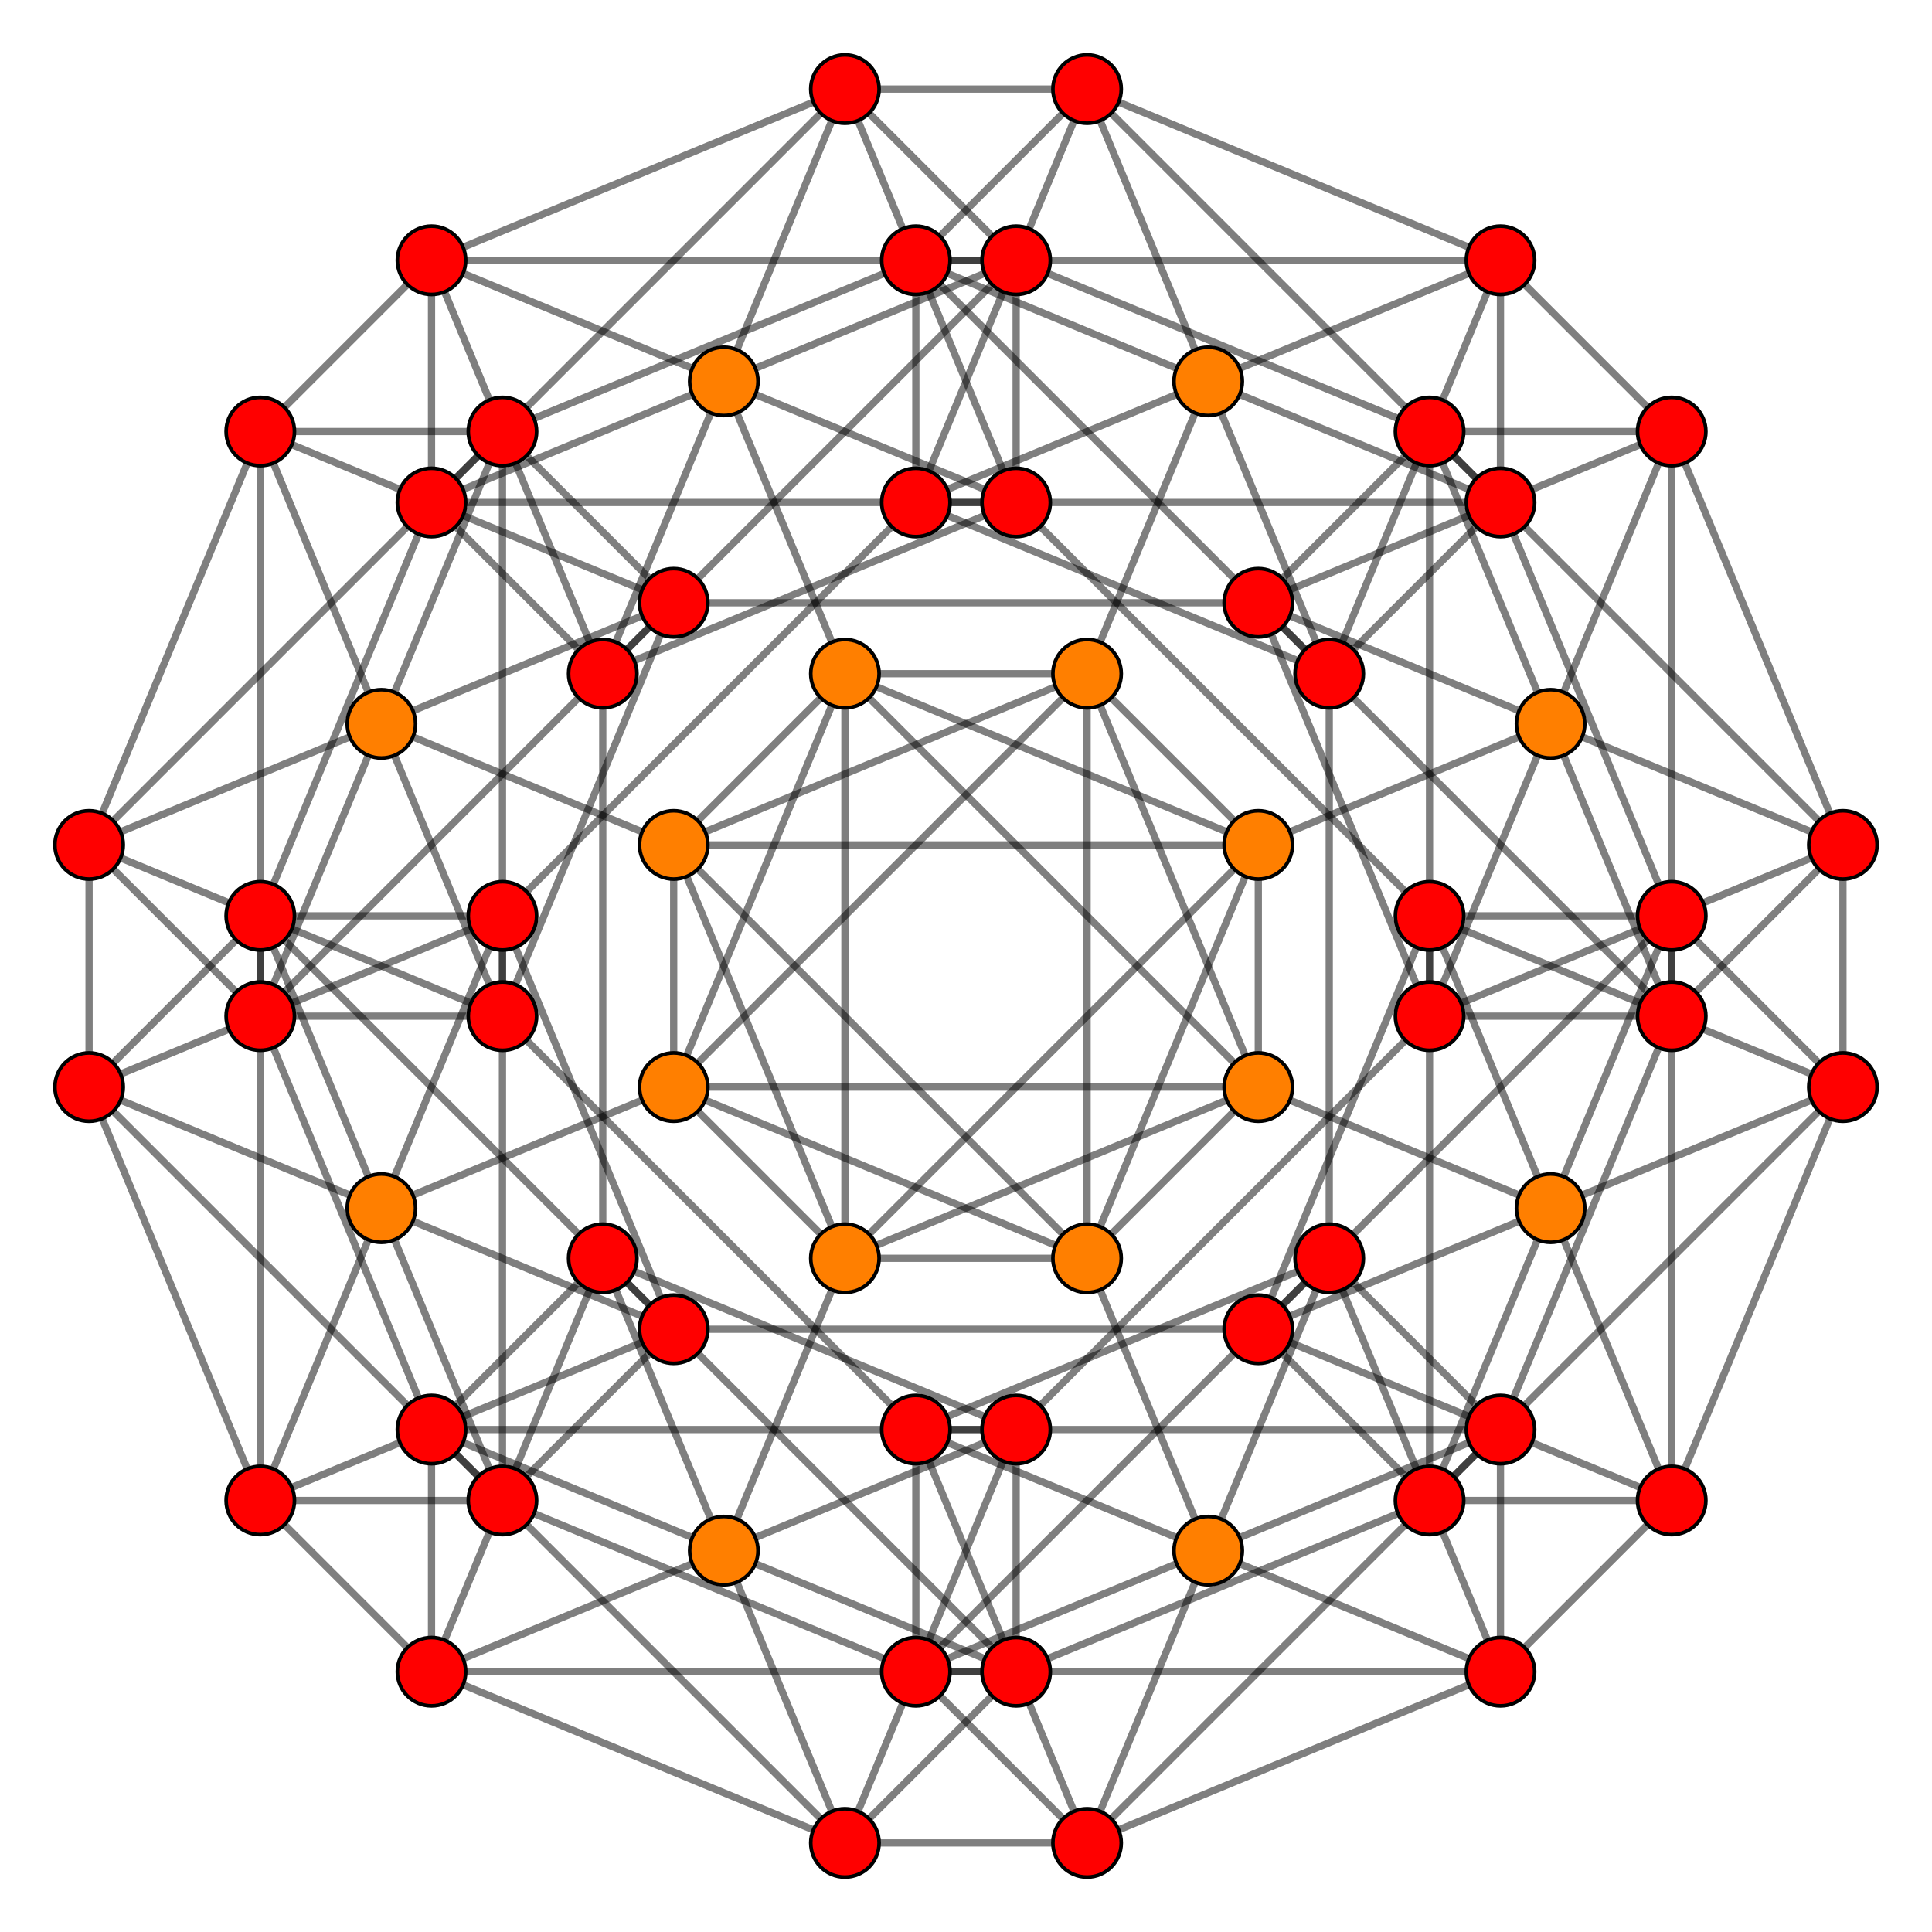 <?xml version="1.0" encoding="UTF-8" standalone="no"?>
<svg
xmlns="http://www.w3.org/2000/svg"
version="1.0"
width="1600" height="1600"
id="5-cube_t34_B4.svg">
<g style="stroke:#000000;stroke-width:6.0;stroke-opacity:0.50;">
<line x1="1242.626" y1="215.567" x2="1242.626" y2="416.113"/>
<line x1="1242.626" y1="215.567" x2="758.466" y2="215.567"/>
<line x1="1242.626" y1="215.567" x2="1100.818" y2="557.920"/>
<line x1="1242.626" y1="215.567" x2="900.273" y2="73.760"/>
<line x1="1242.626" y1="215.567" x2="1000.546" y2="315.840"/>
<line x1="1242.626" y1="215.567" x2="1384.433" y2="357.374"/>
<line x1="841.534" y1="1183.887" x2="841.534" y2="1384.433"/>
<line x1="841.534" y1="1183.887" x2="357.374" y2="1183.887"/>
<line x1="841.534" y1="1183.887" x2="699.727" y2="1526.240"/>
<line x1="841.534" y1="1183.887" x2="499.181" y2="1042.080"/>
<line x1="841.534" y1="1183.887" x2="599.454" y2="1284.160"/>
<line x1="841.534" y1="1183.887" x2="1183.887" y2="841.534"/>
<line x1="758.466" y1="416.113" x2="1242.626" y2="416.113"/>
<line x1="758.466" y1="416.113" x2="758.466" y2="215.567"/>
<line x1="758.466" y1="416.113" x2="1100.818" y2="557.920"/>
<line x1="758.466" y1="416.113" x2="900.273" y2="73.760"/>
<line x1="758.466" y1="416.113" x2="1000.546" y2="315.840"/>
<line x1="758.466" y1="416.113" x2="416.113" y2="758.466"/>
<line x1="357.374" y1="1384.433" x2="841.534" y2="1384.433"/>
<line x1="357.374" y1="1384.433" x2="357.374" y2="1183.887"/>
<line x1="357.374" y1="1384.433" x2="699.727" y2="1526.240"/>
<line x1="357.374" y1="1384.433" x2="499.181" y2="1042.080"/>
<line x1="357.374" y1="1384.433" x2="599.454" y2="1284.160"/>
<line x1="357.374" y1="1384.433" x2="215.567" y2="1242.626"/>
<line x1="1242.626" y1="416.113" x2="1100.818" y2="557.920"/>
<line x1="1242.626" y1="416.113" x2="900.273" y2="73.760"/>
<line x1="1242.626" y1="416.113" x2="1000.546" y2="315.840"/>
<line x1="1242.626" y1="416.113" x2="1384.433" y2="758.466"/>
<line x1="841.534" y1="1384.433" x2="699.727" y2="1526.240"/>
<line x1="841.534" y1="1384.433" x2="499.181" y2="1042.080"/>
<line x1="841.534" y1="1384.433" x2="599.454" y2="1284.160"/>
<line x1="841.534" y1="1384.433" x2="1183.887" y2="1242.626"/>
<line x1="758.466" y1="215.567" x2="1100.818" y2="557.920"/>
<line x1="758.466" y1="215.567" x2="900.273" y2="73.760"/>
<line x1="758.466" y1="215.567" x2="1000.546" y2="315.840"/>
<line x1="758.466" y1="215.567" x2="416.113" y2="357.374"/>
<line x1="357.374" y1="1183.887" x2="699.727" y2="1526.240"/>
<line x1="357.374" y1="1183.887" x2="499.181" y2="1042.080"/>
<line x1="357.374" y1="1183.887" x2="599.454" y2="1284.160"/>
<line x1="357.374" y1="1183.887" x2="215.567" y2="841.534"/>
<line x1="1100.818" y1="557.920" x2="1000.546" y2="315.840"/>
<line x1="1100.818" y1="557.920" x2="1100.818" y2="1042.080"/>
<line x1="699.727" y1="1526.240" x2="599.454" y2="1284.160"/>
<line x1="699.727" y1="1526.240" x2="900.273" y2="1526.240"/>
<line x1="900.273" y1="73.760" x2="1000.546" y2="315.840"/>
<line x1="900.273" y1="73.760" x2="699.727" y2="73.760"/>
<line x1="499.181" y1="1042.080" x2="599.454" y2="1284.160"/>
<line x1="499.181" y1="1042.080" x2="499.181" y2="557.920"/>
<line x1="1000.546" y1="315.840" x2="900.273" y2="557.920"/>
<line x1="599.454" y1="1284.160" x2="699.727" y2="1042.080"/>
<line x1="1384.433" y1="357.374" x2="1526.240" y2="699.727"/>
<line x1="1384.433" y1="357.374" x2="1042.080" y2="499.181"/>
<line x1="1384.433" y1="357.374" x2="1384.433" y2="841.534"/>
<line x1="1384.433" y1="357.374" x2="1183.887" y2="357.374"/>
<line x1="1384.433" y1="357.374" x2="1284.160" y2="599.454"/>
<line x1="1183.887" y1="841.534" x2="1526.240" y2="699.727"/>
<line x1="1183.887" y1="841.534" x2="1042.080" y2="499.181"/>
<line x1="1183.887" y1="841.534" x2="1384.433" y2="841.534"/>
<line x1="1183.887" y1="841.534" x2="1183.887" y2="357.374"/>
<line x1="1183.887" y1="841.534" x2="1284.160" y2="599.454"/>
<line x1="416.113" y1="758.466" x2="557.920" y2="1100.818"/>
<line x1="416.113" y1="758.466" x2="73.760" y2="900.273"/>
<line x1="416.113" y1="758.466" x2="416.113" y2="1242.626"/>
<line x1="416.113" y1="758.466" x2="215.567" y2="758.466"/>
<line x1="416.113" y1="758.466" x2="315.840" y2="1000.546"/>
<line x1="215.567" y1="1242.626" x2="557.920" y2="1100.818"/>
<line x1="215.567" y1="1242.626" x2="73.760" y2="900.273"/>
<line x1="215.567" y1="1242.626" x2="416.113" y2="1242.626"/>
<line x1="215.567" y1="1242.626" x2="215.567" y2="758.466"/>
<line x1="215.567" y1="1242.626" x2="315.840" y2="1000.546"/>
<line x1="1384.433" y1="758.466" x2="1526.240" y2="900.273"/>
<line x1="1384.433" y1="758.466" x2="1042.080" y2="1100.818"/>
<line x1="1384.433" y1="758.466" x2="1384.433" y2="1242.626"/>
<line x1="1384.433" y1="758.466" x2="1183.887" y2="758.466"/>
<line x1="1384.433" y1="758.466" x2="1284.160" y2="1000.546"/>
<line x1="1183.887" y1="1242.626" x2="1526.240" y2="900.273"/>
<line x1="1183.887" y1="1242.626" x2="1042.080" y2="1100.818"/>
<line x1="1183.887" y1="1242.626" x2="1384.433" y2="1242.626"/>
<line x1="1183.887" y1="1242.626" x2="1183.887" y2="758.466"/>
<line x1="1183.887" y1="1242.626" x2="1284.160" y2="1000.546"/>
<line x1="416.113" y1="357.374" x2="557.920" y2="499.181"/>
<line x1="416.113" y1="357.374" x2="73.760" y2="699.727"/>
<line x1="416.113" y1="357.374" x2="416.113" y2="841.534"/>
<line x1="416.113" y1="357.374" x2="215.567" y2="357.374"/>
<line x1="416.113" y1="357.374" x2="315.840" y2="599.454"/>
<line x1="215.567" y1="841.534" x2="557.920" y2="499.181"/>
<line x1="215.567" y1="841.534" x2="73.760" y2="699.727"/>
<line x1="215.567" y1="841.534" x2="416.113" y2="841.534"/>
<line x1="215.567" y1="841.534" x2="215.567" y2="357.374"/>
<line x1="215.567" y1="841.534" x2="315.840" y2="599.454"/>
<line x1="1100.818" y1="1042.080" x2="1242.626" y2="1183.887"/>
<line x1="1100.818" y1="1042.080" x2="758.466" y2="1384.433"/>
<line x1="1100.818" y1="1042.080" x2="1242.626" y2="1384.433"/>
<line x1="1100.818" y1="1042.080" x2="758.466" y2="1183.887"/>
<line x1="1100.818" y1="1042.080" x2="1000.546" y2="1284.160"/>
<line x1="900.273" y1="1526.240" x2="1242.626" y2="1183.887"/>
<line x1="900.273" y1="1526.240" x2="758.466" y2="1384.433"/>
<line x1="900.273" y1="1526.240" x2="1242.626" y2="1384.433"/>
<line x1="900.273" y1="1526.240" x2="758.466" y2="1183.887"/>
<line x1="900.273" y1="1526.240" x2="1000.546" y2="1284.160"/>
<line x1="699.727" y1="73.760" x2="841.534" y2="215.567"/>
<line x1="699.727" y1="73.760" x2="357.374" y2="416.113"/>
<line x1="699.727" y1="73.760" x2="841.534" y2="416.113"/>
<line x1="699.727" y1="73.760" x2="357.374" y2="215.567"/>
<line x1="699.727" y1="73.760" x2="599.454" y2="315.840"/>
<line x1="499.181" y1="557.920" x2="841.534" y2="215.567"/>
<line x1="499.181" y1="557.920" x2="357.374" y2="416.113"/>
<line x1="499.181" y1="557.920" x2="841.534" y2="416.113"/>
<line x1="499.181" y1="557.920" x2="357.374" y2="215.567"/>
<line x1="499.181" y1="557.920" x2="599.454" y2="315.840"/>
<line x1="900.273" y1="557.920" x2="1042.080" y2="699.727"/>
<line x1="900.273" y1="557.920" x2="557.920" y2="900.273"/>
<line x1="900.273" y1="557.920" x2="1042.080" y2="900.273"/>
<line x1="900.273" y1="557.920" x2="557.920" y2="699.727"/>
<line x1="900.273" y1="557.920" x2="900.273" y2="1042.080"/>
<line x1="900.273" y1="557.920" x2="699.727" y2="557.920"/>
<line x1="699.727" y1="1042.080" x2="1042.080" y2="699.727"/>
<line x1="699.727" y1="1042.080" x2="557.920" y2="900.273"/>
<line x1="699.727" y1="1042.080" x2="1042.080" y2="900.273"/>
<line x1="699.727" y1="1042.080" x2="557.920" y2="699.727"/>
<line x1="699.727" y1="1042.080" x2="900.273" y2="1042.080"/>
<line x1="699.727" y1="1042.080" x2="699.727" y2="557.920"/>
<line x1="1526.240" y1="699.727" x2="1384.433" y2="841.534"/>
<line x1="1526.240" y1="699.727" x2="1183.887" y2="357.374"/>
<line x1="1526.240" y1="699.727" x2="1284.160" y2="599.454"/>
<line x1="1526.240" y1="699.727" x2="1526.240" y2="900.273"/>
<line x1="557.920" y1="1100.818" x2="416.113" y2="1242.626"/>
<line x1="557.920" y1="1100.818" x2="215.567" y2="758.466"/>
<line x1="557.920" y1="1100.818" x2="315.840" y2="1000.546"/>
<line x1="557.920" y1="1100.818" x2="1042.080" y2="1100.818"/>
<line x1="1042.080" y1="499.181" x2="1384.433" y2="841.534"/>
<line x1="1042.080" y1="499.181" x2="1183.887" y2="357.374"/>
<line x1="1042.080" y1="499.181" x2="1284.160" y2="599.454"/>
<line x1="1042.080" y1="499.181" x2="557.920" y2="499.181"/>
<line x1="73.760" y1="900.273" x2="416.113" y2="1242.626"/>
<line x1="73.760" y1="900.273" x2="215.567" y2="758.466"/>
<line x1="73.760" y1="900.273" x2="315.840" y2="1000.546"/>
<line x1="73.760" y1="900.273" x2="73.760" y2="699.727"/>
<line x1="1384.433" y1="841.534" x2="1284.160" y2="599.454"/>
<line x1="1384.433" y1="841.534" x2="1242.626" y2="1183.887"/>
<line x1="416.113" y1="1242.626" x2="315.840" y2="1000.546"/>
<line x1="416.113" y1="1242.626" x2="758.466" y2="1384.433"/>
<line x1="1183.887" y1="357.374" x2="1284.160" y2="599.454"/>
<line x1="1183.887" y1="357.374" x2="841.534" y2="215.567"/>
<line x1="215.567" y1="758.466" x2="315.840" y2="1000.546"/>
<line x1="215.567" y1="758.466" x2="357.374" y2="416.113"/>
<line x1="1284.160" y1="599.454" x2="1042.080" y2="699.727"/>
<line x1="315.840" y1="1000.546" x2="557.920" y2="900.273"/>
<line x1="1526.240" y1="900.273" x2="1384.433" y2="1242.626"/>
<line x1="1526.240" y1="900.273" x2="1183.887" y2="758.466"/>
<line x1="1526.240" y1="900.273" x2="1284.160" y2="1000.546"/>
<line x1="1042.080" y1="1100.818" x2="1384.433" y2="1242.626"/>
<line x1="1042.080" y1="1100.818" x2="1183.887" y2="758.466"/>
<line x1="1042.080" y1="1100.818" x2="1284.160" y2="1000.546"/>
<line x1="557.920" y1="499.181" x2="416.113" y2="841.534"/>
<line x1="557.920" y1="499.181" x2="215.567" y2="357.374"/>
<line x1="557.920" y1="499.181" x2="315.840" y2="599.454"/>
<line x1="73.760" y1="699.727" x2="416.113" y2="841.534"/>
<line x1="73.760" y1="699.727" x2="215.567" y2="357.374"/>
<line x1="73.760" y1="699.727" x2="315.840" y2="599.454"/>
<line x1="1242.626" y1="1183.887" x2="1242.626" y2="1384.433"/>
<line x1="1242.626" y1="1183.887" x2="758.466" y2="1183.887"/>
<line x1="1242.626" y1="1183.887" x2="1000.546" y2="1284.160"/>
<line x1="758.466" y1="1384.433" x2="1242.626" y2="1384.433"/>
<line x1="758.466" y1="1384.433" x2="758.466" y2="1183.887"/>
<line x1="758.466" y1="1384.433" x2="1000.546" y2="1284.160"/>
<line x1="841.534" y1="215.567" x2="841.534" y2="416.113"/>
<line x1="841.534" y1="215.567" x2="357.374" y2="215.567"/>
<line x1="841.534" y1="215.567" x2="599.454" y2="315.840"/>
<line x1="357.374" y1="416.113" x2="841.534" y2="416.113"/>
<line x1="357.374" y1="416.113" x2="357.374" y2="215.567"/>
<line x1="357.374" y1="416.113" x2="599.454" y2="315.840"/>
<line x1="1042.080" y1="699.727" x2="1042.080" y2="900.273"/>
<line x1="1042.080" y1="699.727" x2="557.920" y2="699.727"/>
<line x1="1042.080" y1="699.727" x2="900.273" y2="1042.080"/>
<line x1="1042.080" y1="699.727" x2="699.727" y2="557.920"/>
<line x1="557.920" y1="900.273" x2="1042.080" y2="900.273"/>
<line x1="557.920" y1="900.273" x2="557.920" y2="699.727"/>
<line x1="557.920" y1="900.273" x2="900.273" y2="1042.080"/>
<line x1="557.920" y1="900.273" x2="699.727" y2="557.920"/>
<line x1="1384.433" y1="1242.626" x2="1284.160" y2="1000.546"/>
<line x1="1384.433" y1="1242.626" x2="1242.626" y2="1384.433"/>
<line x1="416.113" y1="841.534" x2="315.840" y2="599.454"/>
<line x1="416.113" y1="841.534" x2="758.466" y2="1183.887"/>
<line x1="1183.887" y1="758.466" x2="1284.160" y2="1000.546"/>
<line x1="1183.887" y1="758.466" x2="841.534" y2="416.113"/>
<line x1="215.567" y1="357.374" x2="315.840" y2="599.454"/>
<line x1="215.567" y1="357.374" x2="357.374" y2="215.567"/>
<line x1="1284.160" y1="1000.546" x2="1042.080" y2="900.273"/>
<line x1="315.840" y1="599.454" x2="557.920" y2="699.727"/>
<line x1="1242.626" y1="1384.433" x2="1000.546" y2="1284.160"/>
<line x1="758.466" y1="1183.887" x2="1000.546" y2="1284.160"/>
<line x1="841.534" y1="416.113" x2="599.454" y2="315.840"/>
<line x1="357.374" y1="215.567" x2="599.454" y2="315.840"/>
<line x1="1042.080" y1="900.273" x2="900.273" y2="1042.080"/>
<line x1="1042.080" y1="900.273" x2="699.727" y2="557.920"/>
<line x1="557.920" y1="699.727" x2="900.273" y2="1042.080"/>
<line x1="557.920" y1="699.727" x2="699.727" y2="557.920"/>
<line x1="1000.546" y1="1284.160" x2="900.273" y2="1042.080"/>
<line x1="599.454" y1="315.840" x2="699.727" y2="557.920"/>
</g>
<g style="stroke:#000000;stroke-width:3.0;fill:#ff0000">
<circle cx="1242.626" cy="215.567" r="28.3"/>
<circle cx="841.534" cy="1183.887" r="28.3"/>
<circle cx="758.466" cy="416.113" r="28.3"/>
<circle cx="357.374" cy="1384.433" r="28.3"/>
<circle cx="1242.626" cy="416.113" r="28.3"/>
<circle cx="841.534" cy="1384.433" r="28.3"/>
<circle cx="758.466" cy="215.567" r="28.3"/>
<circle cx="357.374" cy="1183.887" r="28.3"/>
<circle cx="1100.818" cy="557.920" r="28.3"/>
<circle cx="699.727" cy="1526.240" r="28.3"/>
<circle cx="900.273" cy="73.760" r="28.3"/>
<circle cx="499.181" cy="1042.080" r="28.3"/>
<circle cx="1384.433" cy="357.374" r="28.3"/>
<circle cx="1183.887" cy="841.534" r="28.3"/>
<circle cx="416.113" cy="758.466" r="28.3"/>
<circle cx="215.567" cy="1242.626" r="28.3"/>
<circle cx="1384.433" cy="758.466" r="28.3"/>
<circle cx="1183.887" cy="1242.626" r="28.3"/>
<circle cx="416.113" cy="357.374" r="28.3"/>
<circle cx="215.567" cy="841.534" r="28.3"/>
<circle cx="1100.818" cy="1042.080" r="28.3"/>
<circle cx="900.273" cy="1526.240" r="28.3"/>
<circle cx="699.727" cy="73.760" r="28.3"/>
<circle cx="499.181" cy="557.920" r="28.3"/>
<circle cx="1526.240" cy="699.727" r="28.3"/>
<circle cx="557.920" cy="1100.818" r="28.3"/>
<circle cx="1042.080" cy="499.181" r="28.3"/>
<circle cx="73.760" cy="900.273" r="28.3"/>
<circle cx="1384.433" cy="841.534" r="28.3"/>
<circle cx="416.113" cy="1242.626" r="28.3"/>
<circle cx="1183.887" cy="357.374" r="28.3"/>
<circle cx="215.567" cy="758.466" r="28.3"/>
<circle cx="1526.240" cy="900.273" r="28.3"/>
<circle cx="1042.080" cy="1100.818" r="28.3"/>
<circle cx="557.920" cy="499.181" r="28.3"/>
<circle cx="73.760" cy="699.727" r="28.3"/>
<circle cx="1242.626" cy="1183.887" r="28.3"/>
<circle cx="758.466" cy="1384.433" r="28.3"/>
<circle cx="841.534" cy="215.567" r="28.3"/>
<circle cx="357.374" cy="416.113" r="28.3"/>
<circle cx="1384.433" cy="1242.626" r="28.3"/>
<circle cx="416.113" cy="841.534" r="28.3"/>
<circle cx="1183.887" cy="758.466" r="28.3"/>
<circle cx="215.567" cy="357.374" r="28.3"/>
<circle cx="1242.626" cy="1384.433" r="28.3"/>
<circle cx="758.466" cy="1183.887" r="28.3"/>
<circle cx="841.534" cy="416.113" r="28.3"/>
<circle cx="357.374" cy="215.567" r="28.3"/>
</g>
<g style="stroke:#000000;stroke-width:3.0;fill:#ff7f00">
<circle cx="1000.546" cy="315.840" r="28.3"/>
<circle cx="599.454" cy="1284.160" r="28.3"/>
<circle cx="900.273" cy="557.920" r="28.3"/>
<circle cx="699.727" cy="1042.080" r="28.3"/>
<circle cx="1284.160" cy="599.454" r="28.3"/>
<circle cx="315.840" cy="1000.546" r="28.3"/>
<circle cx="1042.080" cy="699.727" r="28.3"/>
<circle cx="557.920" cy="900.273" r="28.3"/>
<circle cx="1284.160" cy="1000.546" r="28.3"/>
<circle cx="315.840" cy="599.454" r="28.3"/>
<circle cx="1042.080" cy="900.273" r="28.3"/>
<circle cx="557.920" cy="699.727" r="28.3"/>
<circle cx="1000.546" cy="1284.160" r="28.3"/>
<circle cx="599.454" cy="315.840" r="28.3"/>
<circle cx="900.273" cy="1042.080" r="28.3"/>
<circle cx="699.727" cy="557.920" r="28.3"/>
</g>
</svg>
